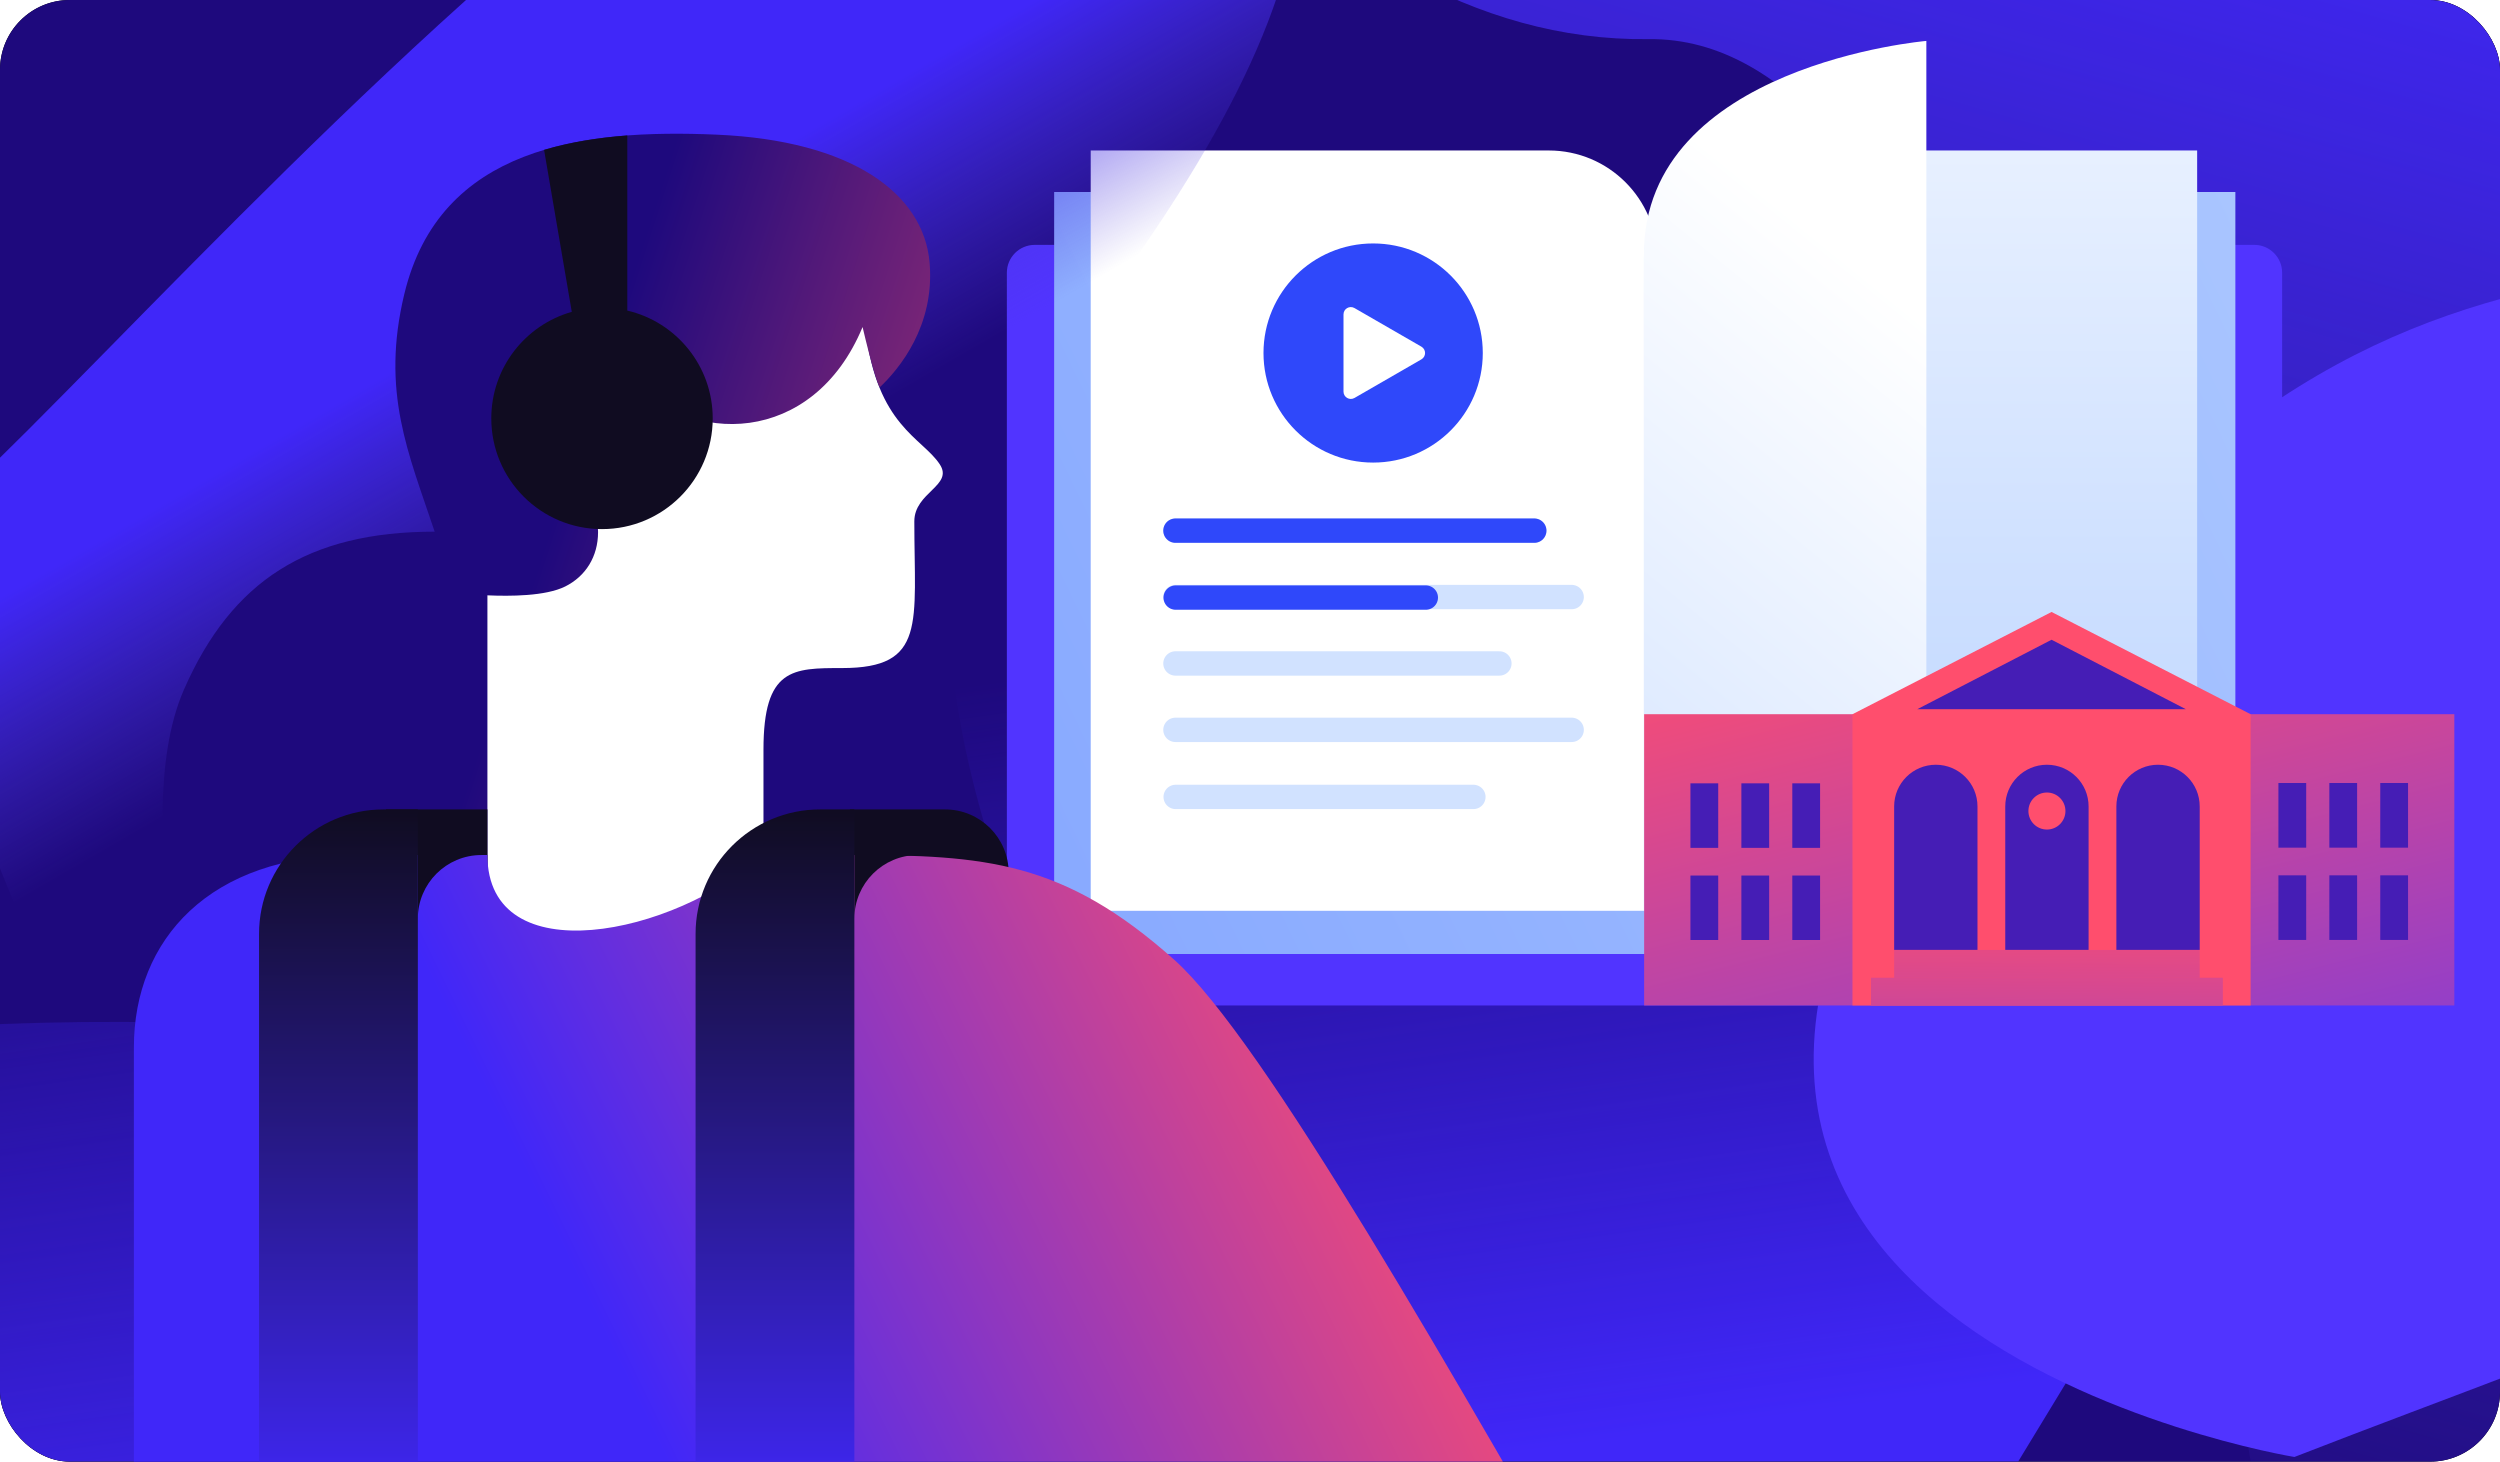 <svg width="573" height="335" viewBox="0 0 573 335" fill="none" xmlns="http://www.w3.org/2000/svg">
<g clip-path="url(#clip0_7438_25140)">
<rect width="573" height="335" rx="16" fill="black"/>
<g clip-path="url(#clip1_7438_25140)">
<rect width="573" height="335" fill="#1E097D"/>
<g filter="url(#filter0_f_7438_25140)">
<path d="M377.893 8.97C506.829 7.338 538.424 579.136 563.586 628.099L725.674 642.441L649.23 -315.41L-146.754 -442.944C-95.071 -380.38 -43.507 -133.967 10.077 -196.299C152.075 -361.485 216.723 11.01 377.893 8.97Z" fill="url(#paint0_linear_7438_25140)"/>
</g>
<g filter="url(#filter1_f_7438_25140)">
<path d="M371.078 17.426C506.551 23.926 545.32 116.978 557.406 179.019L356.671 509.132C164.579 509.507 -347.392 426.445 -225.606 309.903C-103.82 193.361 190.031 234.006 269.029 282.565C145.13 79.029 269.749 12.564 371.078 17.426Z" fill="url(#paint1_linear_7438_25140)"/>
</g>
<g filter="url(#filter2_f_7438_25140)">
<path d="M783.693 18.065C817.223 241.552 666.069 279.34 525.881 333.94C525.881 333.94 339.578 303.525 451.48 160.92C563.383 18.315 614.197 90.95 783.693 18.065Z" fill="#5134FF"/>
</g>
<path d="M230.773 62.505C230.773 58.981 233.63 56.125 237.154 56.125H516.684C520.208 56.125 523.064 58.981 523.064 62.505V224.075C523.064 227.599 520.208 230.455 516.684 230.455H237.154C233.63 230.455 230.773 227.599 230.773 224.075V62.505Z" fill="#5134FF"/>
<path fill-rule="evenodd" clip-rule="evenodd" d="M350.764 44.004H241.613V218.65H373.015H381.322H512.346V44.004H403.573C392.308 44.004 382.468 50.099 377.168 59.17C371.869 50.099 362.028 44.004 350.764 44.004Z" fill="url(#paint2_linear_7438_25140)"/>
<path d="M249.99 34.49H354.986C368.71 34.49 379.835 45.615 379.835 59.339V208.756H249.99V34.49Z" fill="white"/>
<path d="M503.586 34.49H401.636C387.913 34.49 376.787 45.615 376.787 59.339V208.756H503.586V34.49Z" fill="url(#paint3_linear_7438_25140)"/>
<path d="M441.52 9.379C441.52 9.379 376.788 14.896 376.788 58.272C376.788 101.648 376.788 208.757 376.788 208.757L441.52 191.981V9.379Z" fill="url(#paint4_linear_7438_25140)"/>
<ellipse cx="314.723" cy="80.911" rx="25.131" ry="25.113" fill="#2F48FA"/>
<path d="M325.786 79.456C326.906 80.102 326.906 81.719 325.786 82.365L310.448 91.213C309.329 91.859 307.93 91.051 307.93 89.759L307.93 72.062C307.93 70.769 309.329 69.962 310.448 70.607L325.786 79.456Z" fill="white"/>
<path d="M269.41 121.625H351.658" stroke="#D1E2FF" stroke-width="5.583" stroke-linecap="round"/>
<path d="M269.41 121.625H351.658" stroke="#2F48FA" stroke-width="5.583" stroke-linecap="round"/>
<path d="M269.41 136.844H360.225" stroke="#D1E2FF" stroke-width="5.583" stroke-linecap="round"/>
<path d="M269.465 136.965H326.797" stroke="#2F48FA" stroke-width="5.583" stroke-linecap="round"/>
<path d="M269.41 152.064H343.662" stroke="#D1E2FF" stroke-width="5.583" stroke-linecap="round"/>
<path d="M269.41 167.283H360.225" stroke="#D1E2FF" stroke-width="5.583" stroke-linecap="round"/>
<path d="M269.465 182.654H337.701" stroke="#D1E2FF" stroke-width="5.583" stroke-linecap="round"/>
<g filter="url(#filter3_f_7438_25140)">
<path d="M285.668 -62.985C361.937 24.538 56.55 252.58 46.125 311.689L-28.63 129.145C5.461 114.486 209.399 -150.508 285.668 -62.985Z" fill="url(#paint5_linear_7438_25140)"/>
</g>
<path d="M110.854 165.145V261.362L174.988 211.241V171.825C174.988 153.119 181.669 153.119 193.026 153.119C212.4 153.119 209.563 142.876 209.563 119.494C209.563 112.813 218.597 111.293 215.4 106.429C211.359 100.28 201.043 97.67 198.37 75.624C195.698 53.578 189.686 43.557 153.61 43.557C117.535 43.557 99.497 48.233 97.493 75.624C95.489 103.014 110.854 121.052 110.854 165.145Z" fill="white"/>
<path d="M129.559 134.414C125.049 136.669 116.837 136.674 111.715 136.451V215.813H37.774C37.774 197.311 34.877 174.614 42.225 157.912C53.12 133.149 70.579 121.857 99.623 121.857C93.612 103.82 87.254 89.89 92.674 67.374C100.8 33.618 133.568 29.528 164.299 30.864C195.03 32.2 211.732 44.225 213.068 60.259C214.274 74.748 206.094 84.547 201.64 88.778C201.195 88.11 199.839 84.042 197.701 74.957C186.344 102.347 157.799 102.32 144.256 86.314C129.559 68.944 114.454 89.916 127.554 103.015C140.917 116.377 138.912 129.738 129.559 134.414Z" fill="url(#paint6_linear_7438_25140)"/>
<rect x="88.478" y="185.52" width="23.237" height="141.134" fill="#100C21"/>
<path d="M194.797 185.52H216.614C224.665 185.52 231.193 192.047 231.193 200.098V326.653H194.797V185.52Z" fill="#100C21"/>
<path d="M269.185 220.023C243.798 197.309 225.761 195.973 195.03 195.973H174.815C154.657 214.429 111.715 223.27 111.715 195.973H81.459C48.055 195.973 30.686 215.347 30.686 240.065V385.402H373.403C332.686 314.353 289.494 238.194 269.185 220.023Z" fill="url(#paint7_linear_7438_25140)"/>
<path d="M59.373 214.057C59.373 198.296 72.15 185.52 87.91 185.52H95.769V348.632H59.373V214.057Z" fill="url(#paint8_linear_7438_25140)"/>
<path d="M159.426 214.057C159.426 198.296 172.202 185.52 187.963 185.52H195.821V348.632H159.426V214.057Z" fill="url(#paint9_linear_7438_25140)"/>
<path fill-rule="evenodd" clip-rule="evenodd" d="M110.346 195.973H95.768V210.551C95.768 202.5 102.295 195.973 110.346 195.973Z" fill="#100C21"/>
<path fill-rule="evenodd" clip-rule="evenodd" d="M210.401 195.973H195.822V210.551C195.822 202.5 202.349 195.973 210.401 195.973Z" fill="#100C21"/>
<path d="M124.704 34.352C130.689 32.561 137.14 31.544 143.778 31.045V71.185C154.998 73.808 163.355 83.876 163.355 95.895C163.355 109.909 151.994 121.271 137.979 121.271C123.965 121.271 112.604 109.909 112.604 95.895C112.604 84.281 120.405 74.49 131.053 71.476L124.704 34.352Z" fill="#100C21"/>
<path fill-rule="evenodd" clip-rule="evenodd" d="M470.216 163.699H562.533V230.456H470.216H469.155H376.838V163.699H469.155H470.216Z" fill="url(#paint10_linear_7438_25140)"/>
<rect x="387.449" y="179.539" width="6.367" height="14.787" fill="#451DB5"/>
<rect x="399.123" y="179.539" width="6.367" height="14.787" fill="#451DB5"/>
<rect x="410.795" y="179.539" width="6.367" height="14.787" fill="#451DB5"/>
<rect x="387.449" y="200.666" width="6.367" height="14.787" fill="#451DB5"/>
<rect x="399.123" y="200.666" width="6.367" height="14.787" fill="#451DB5"/>
<rect x="410.795" y="200.666" width="6.367" height="14.787" fill="#451DB5"/>
<rect width="6.367" height="14.808" transform="matrix(-1 0 0 1 551.924 179.471)" fill="#451DB5"/>
<rect width="6.367" height="14.808" transform="matrix(-1 0 0 1 540.25 179.471)" fill="#451DB5"/>
<rect width="6.367" height="14.808" transform="matrix(-1 0 0 1 528.578 179.471)" fill="#451DB5"/>
<rect width="6.367" height="14.808" transform="matrix(-1 0 0 1 551.924 200.623)" fill="#451DB5"/>
<rect width="6.367" height="14.808" transform="matrix(-1 0 0 1 540.25 200.623)" fill="#451DB5"/>
<rect width="6.367" height="14.808" transform="matrix(-1 0 0 1 528.578 200.623)" fill="#451DB5"/>
<path d="M424.588 163.7L470.216 140.262L515.844 163.7V230.457H424.588L424.588 163.7Z" fill="#FF4E6D"/>
<path d="M439.443 162.546L470.216 146.629L500.988 162.546H439.443Z" fill="#451DB5"/>
<path d="M434.139 184.829C434.139 179.555 438.414 175.279 443.689 175.279C448.963 175.279 453.239 179.555 453.239 184.829V217.724H434.139V184.829Z" fill="#451DB5"/>
<path d="M485.072 184.829C485.072 179.555 489.348 175.279 494.622 175.279C499.897 175.279 504.172 179.555 504.172 184.829V217.724H485.072V184.829Z" fill="#451DB5"/>
<path d="M459.605 184.829C459.605 179.555 463.881 175.279 469.156 175.279C474.43 175.279 478.706 179.555 478.706 184.829V217.724H459.605V184.829Z" fill="#451DB5"/>
<circle cx="469.155" cy="185.889" r="4.244" fill="#FF4E6D"/>
<path fill-rule="evenodd" clip-rule="evenodd" d="M504.174 217.723H434.141V224.089H504.174V217.723ZM509.479 224.09H428.834V230.457H509.479V224.09Z" fill="url(#paint11_linear_7438_25140)"/>
</g>
</g>
<defs>
<filter id="filter0_f_7438_25140" x="-332.865" y="-629.054" width="1244.65" height="1457.61" filterUnits="userSpaceOnUse" color-interpolation-filters="sRGB">
<feFlood flood-opacity="0" result="BackgroundImageFix"/>
<feBlend mode="normal" in="SourceGraphic" in2="BackgroundImageFix" result="shape"/>
<feGaussianBlur stdDeviation="93.056" result="effect1_foregroundBlur_7438_25140"/>
</filter>
<filter id="filter1_f_7438_25140" x="-430.224" y="-168.931" width="1173.74" height="864.175" filterUnits="userSpaceOnUse" color-interpolation-filters="sRGB">
<feFlood flood-opacity="0" result="BackgroundImageFix"/>
<feBlend mode="normal" in="SourceGraphic" in2="BackgroundImageFix" result="shape"/>
<feGaussianBlur stdDeviation="93.056" result="effect1_foregroundBlur_7438_25140"/>
</filter>
<filter id="filter2_f_7438_25140" x="335.049" y="-62.584" width="534.015" height="477.171" filterUnits="userSpaceOnUse" color-interpolation-filters="sRGB">
<feFlood flood-opacity="0" result="BackgroundImageFix"/>
<feBlend mode="normal" in="SourceGraphic" in2="BackgroundImageFix" result="shape"/>
<feGaussianBlur stdDeviation="40.324" result="effect1_foregroundBlur_7438_25140"/>
</filter>
<filter id="filter3_f_7438_25140" x="-90.666" y="-142.709" width="450.588" height="516.435" filterUnits="userSpaceOnUse" color-interpolation-filters="sRGB">
<feFlood flood-opacity="0" result="BackgroundImageFix"/>
<feBlend mode="normal" in="SourceGraphic" in2="BackgroundImageFix" result="shape"/>
<feGaussianBlur stdDeviation="31.018" result="effect1_foregroundBlur_7438_25140"/>
</filter>
<linearGradient id="paint0_linear_7438_25140" x1="471.343" y1="-278.377" x2="303.117" y2="317.407" gradientUnits="userSpaceOnUse">
<stop offset="0.337" stop-color="#4027F9"/>
<stop offset="1" stop-color="#4B38D4" stop-opacity="0"/>
</linearGradient>
<linearGradient id="paint1_linear_7438_25140" x1="323.747" y1="434.543" x2="283.903" y2="148.523" gradientUnits="userSpaceOnUse">
<stop offset="0.337" stop-color="#4027F9"/>
<stop offset="1" stop-color="#4027F9" stop-opacity="0"/>
</linearGradient>
<linearGradient id="paint2_linear_7438_25140" x1="-715.768" y1="751.72" x2="781.359" y2="26.483" gradientUnits="userSpaceOnUse">
<stop stop-color="#174AFF"/>
<stop offset="0.996" stop-color="#C2DAFF"/>
</linearGradient>
<linearGradient id="paint3_linear_7438_25140" x1="440.187" y1="-65.199" x2="440.187" y2="317.767" gradientUnits="userSpaceOnUse">
<stop offset="0.022" stop-color="white"/>
<stop offset="0.738" stop-color="#B8D2FF"/>
</linearGradient>
<linearGradient id="paint4_linear_7438_25140" x1="396.796" y1="22.316" x2="64.853" y2="430.85" gradientUnits="userSpaceOnUse">
<stop offset="0.022" stop-color="white"/>
<stop offset="0.492" stop-color="#B8D2FF"/>
</linearGradient>
<linearGradient id="paint5_linear_7438_25140" x1="95.231" y1="45.322" x2="142.348" y2="126.9" gradientUnits="userSpaceOnUse">
<stop offset="0.337" stop-color="#4027F9"/>
<stop offset="1" stop-color="#4B38D4" stop-opacity="0"/>
</linearGradient>
<linearGradient id="paint6_linear_7438_25140" x1="356.678" y1="178.046" x2="131.328" y2="105.152" gradientUnits="userSpaceOnUse">
<stop offset="0.283" stop-color="#FF4E6D"/>
<stop offset="1" stop-color="#1E097D"/>
</linearGradient>
<linearGradient id="paint7_linear_7438_25140" x1="296.501" y1="173.704" x2="116.841" y2="261.368" gradientUnits="userSpaceOnUse">
<stop stop-color="#FF4E6D"/>
<stop offset="1" stop-color="#4027F9"/>
</linearGradient>
<linearGradient id="paint8_linear_7438_25140" x1="77.571" y1="185.52" x2="77.571" y2="348.632" gradientUnits="userSpaceOnUse">
<stop stop-color="#100C21"/>
<stop offset="1" stop-color="#4128FA"/>
</linearGradient>
<linearGradient id="paint9_linear_7438_25140" x1="177.624" y1="185.52" x2="177.624" y2="348.632" gradientUnits="userSpaceOnUse">
<stop stop-color="#100C21"/>
<stop offset="1" stop-color="#4128FA"/>
</linearGradient>
<linearGradient id="paint10_linear_7438_25140" x1="425.381" y1="82.664" x2="488.626" y2="331.516" gradientUnits="userSpaceOnUse">
<stop offset="0.187" stop-color="#FF4E6E"/>
<stop offset="1" stop-color="#5235FF"/>
</linearGradient>
<linearGradient id="paint11_linear_7438_25140" x1="525.263" y1="305.691" x2="526.221" y2="190.931" gradientUnits="userSpaceOnUse">
<stop stop-color="#5235FF"/>
<stop offset="0.898" stop-color="#FF4E6E"/>
</linearGradient>
<clipPath id="clip0_7438_25140">
<rect width="573" height="335" rx="16" fill="white"/>
</clipPath>
<clipPath id="clip1_7438_25140">
<rect width="573" height="335" fill="white"/>
</clipPath>
</defs>
</svg>
